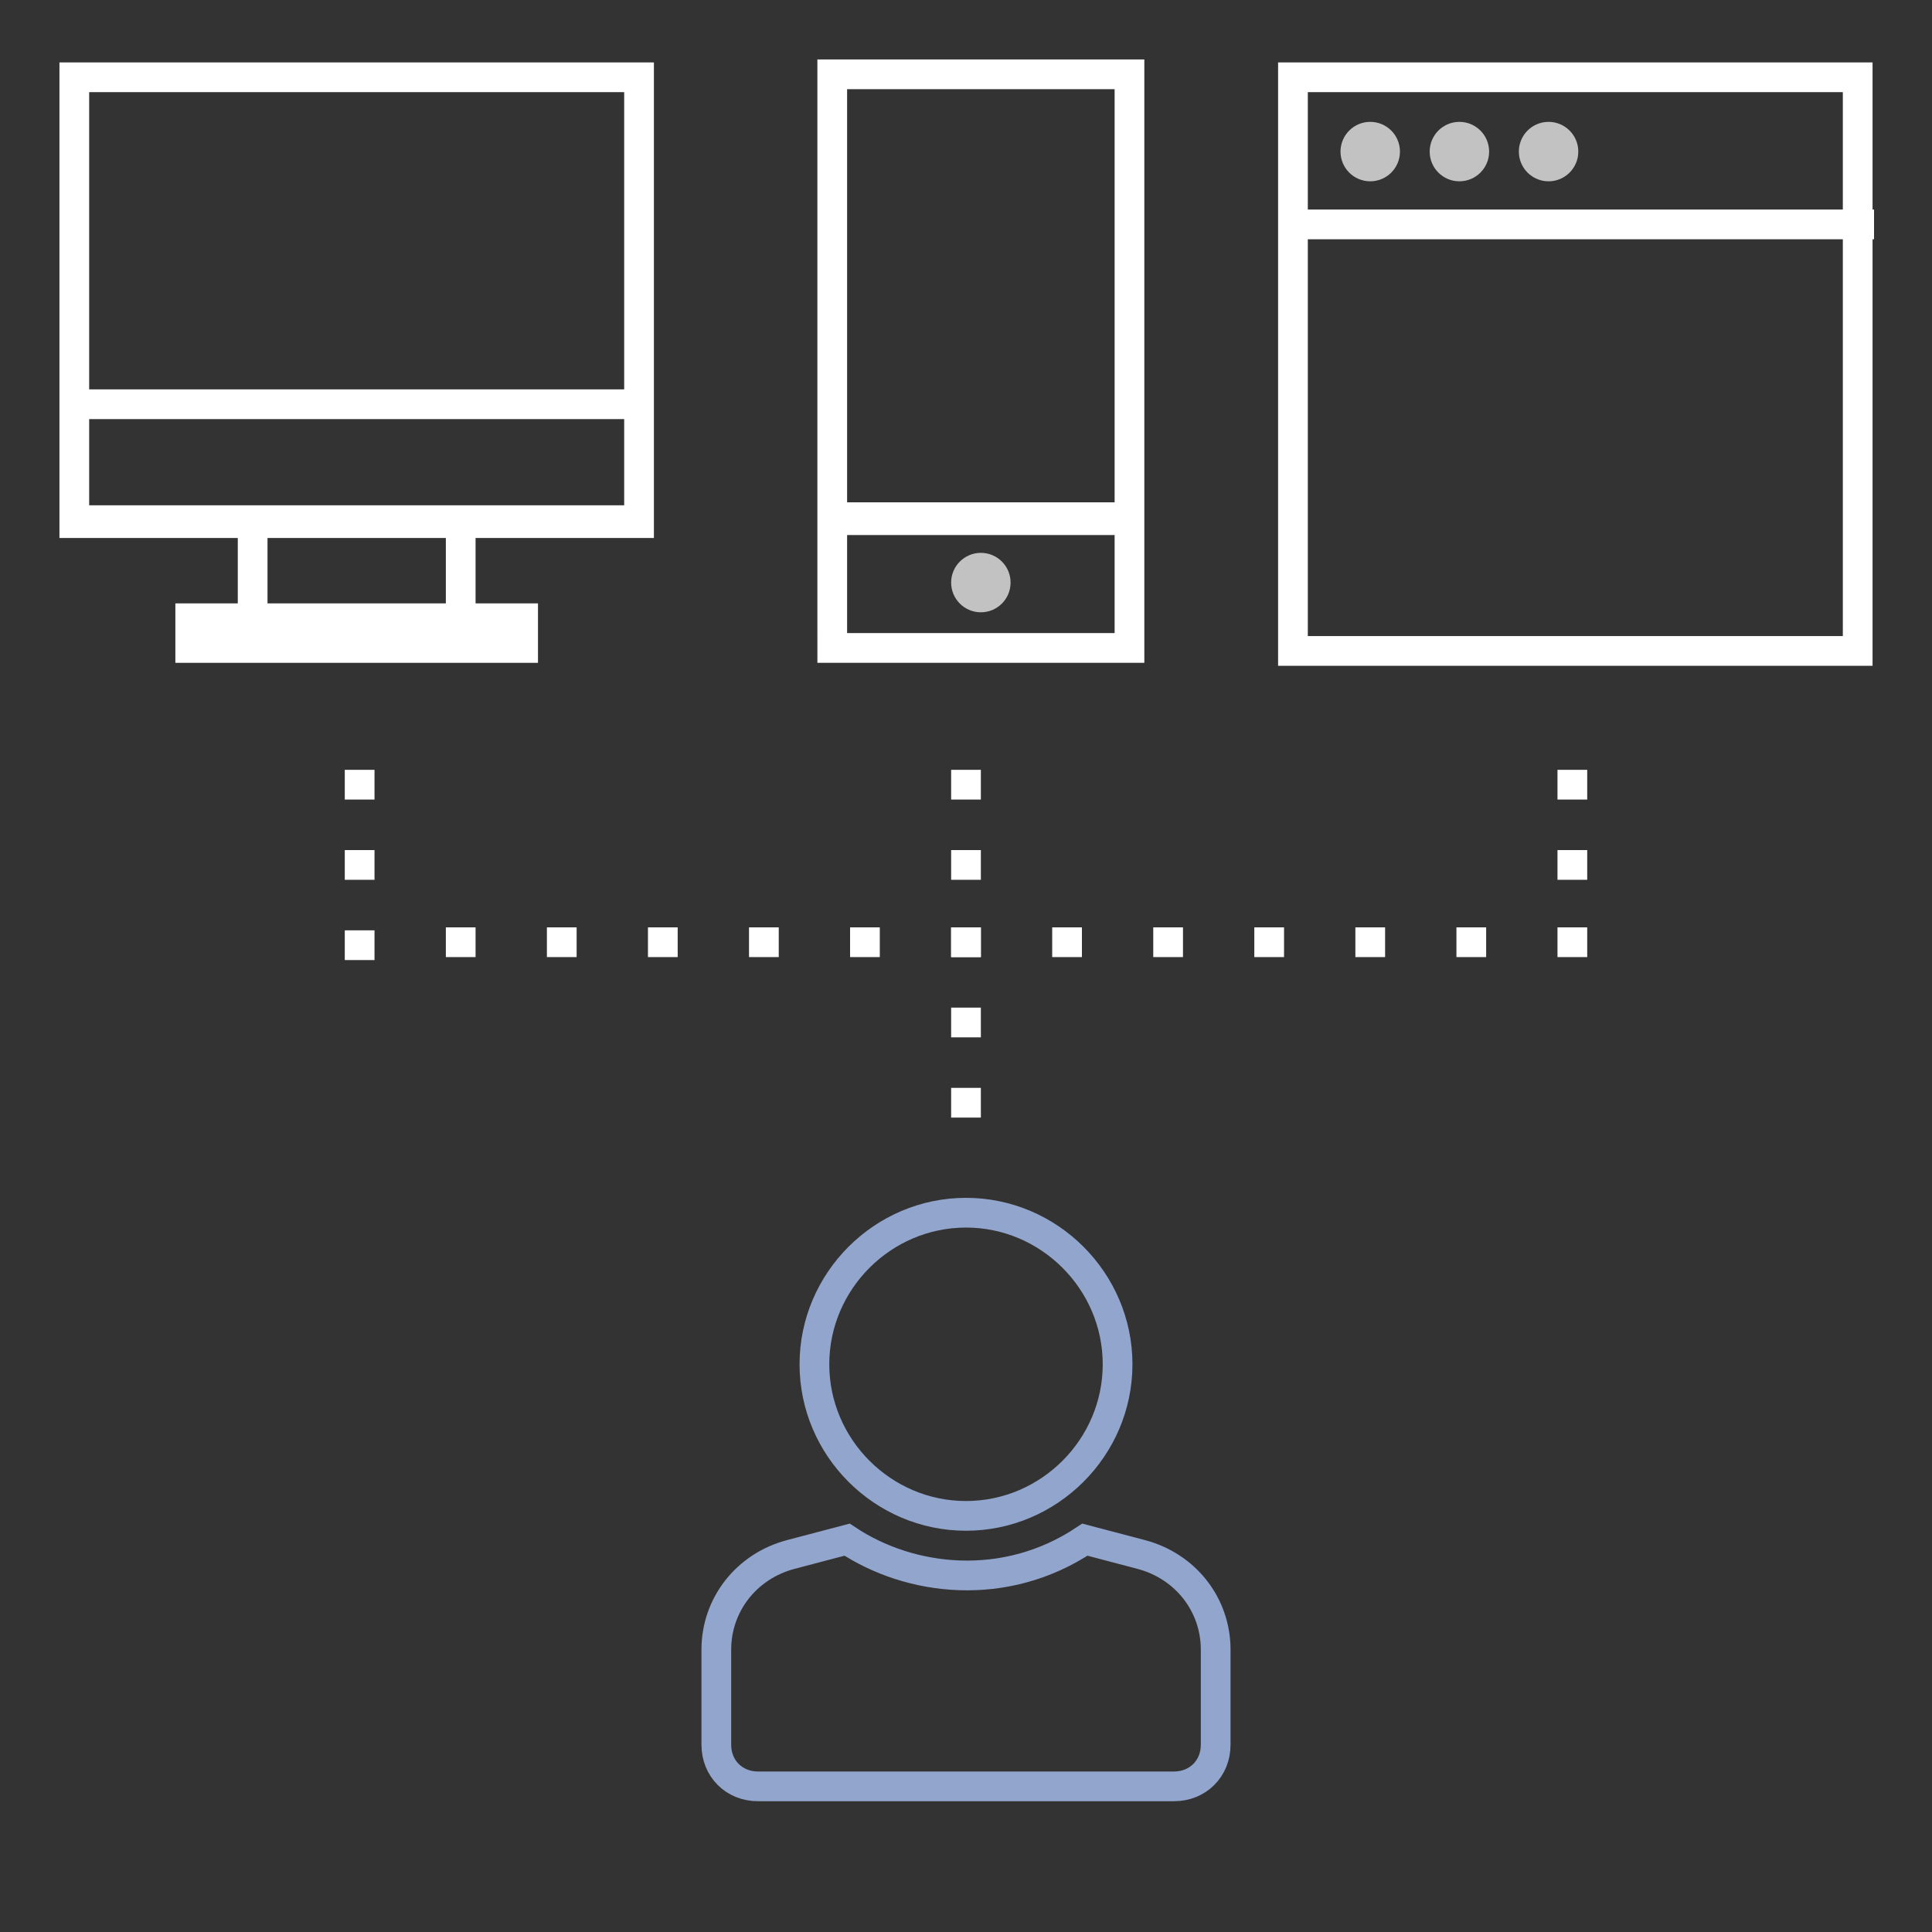 <?xml version="1.0" encoding="utf-8"?>
<!-- Generator: Adobe Illustrator 23.0.1, SVG Export Plug-In . SVG Version: 6.00 Build 0)  -->
<svg version="1.1" id="Layer_1" xmlns="http://www.w3.org/2000/svg" xmlns:xlink="http://www.w3.org/1999/xlink" x="0px" y="0px"
	 viewBox="0 0 65 65" style="enable-background:new 0 0 65 65;" xml:space="preserve">
<rect x="0" y="0" width="65" height="65" fill="#333333" stroke="none"/>
<style type="text/css">
	.st0{fill:#FFFFFF;fill-opacity:0.7;}
	.st1{fill-rule:evenodd;clip-rule:evenodd;fill:#FFFFFF;}
	.st2{fill:none;stroke:#FFFFFF;}
	.st3{fill:none;stroke:#FFFFFF;stroke-width:0.5;}
	.st4{fill:none;stroke:#92A5CC;}
	.st5{fill:#FFFFFF;}
</style>
<circle class="st0" cx="46.1" cy="5.1" r="1"/>
<circle class="st0" cx="49.1" cy="5.1" r="1"/>
<circle class="st0" cx="52.1" cy="5.1" r="1"/>
<path class="st1" d="M3,3.1h18v10h0H3h0V3.1z M3,14.1V17h18v-2.9h0H3L3,14.1z M2,2.1h1h18h1v1v14v1h-1h-5v0v2.2v0h2.1v2H5.9v-2H8v0
	v-2.2v0H3H2v-1v-14V2.1z M15.1,18.1H9v2.2h6V18.1z"/>
<rect x="43.5" y="2.6" class="st2" width="19" height="19.3"/>
<rect x="43.3" y="7.3" class="st3" width="19.5" height="0.5"/>
<path class="st4" d="M26.6,52.3L26.6,52.3l1.9-0.5c2.1,1.4,5.3,1.8,8,0l1.9,0.5c1.5,0.4,2.5,1.7,2.5,3.2v3.2c0,0.8-0.6,1.4-1.4,1.4
	h-14c-0.8,0-1.4-0.6-1.4-1.4v-3.2C24.1,54,25.1,52.7,26.6,52.3z M32.5,40.8c2.8,0,5.1,2.3,5.1,5.1S35.3,51,32.5,51
	c-2.8,0-5.1-2.3-5.1-5.1S29.7,40.8,32.5,40.8z"/>
<path class="st1" d="M28.5,3h9v13.9h-9V3z M27.5,18L27.5,18v-1v-0.1V3V2h1h9h1v1v13.9V17v0.9V18v3.3v1h-1h-9h-1v-1V18z M37.5,18v3.3
	h-9V18H37.5z"/>
<circle class="st0" cx="33" cy="19.6" r="1"/>
<path class="st1" d="M16,32.2h-1v-1h1V32.2z M19.4,32.2h-1v-1h1V32.2z M22.8,32.2h-1v-1h1V32.2z M26.2,32.2h-1v-1h1V32.2z
	 M29.6,32.2h-1v-1h1V32.2z M36.4,32.2h-1v-1h1V32.2z M39.8,32.2h-1v-1h1V32.2z M43.2,32.2h-1v-1h1V32.2z M46.6,32.2h-1v-1h1V32.2z
	 M50,32.2h-1v-1h1V32.2z"/>
<rect x="11.6" y="31.3" class="st5" width="1" height="1"/>
<rect x="11.6" y="28.6" class="st5" width="1" height="1"/>
<rect x="11.6" y="25.9" class="st5" width="1" height="1"/>
<rect x="32" y="31.2" class="st5" width="1" height="1"/>
<rect x="32" y="28.6" class="st5" width="1" height="1"/>
<rect x="32" y="25.9" class="st5" width="1" height="1"/>
<rect x="52.4" y="31.2" class="st5" width="1" height="1"/>
<rect x="52.4" y="28.6" class="st5" width="1" height="1"/>
<rect x="52.4" y="25.9" class="st5" width="1" height="1"/>
<rect x="32" y="36.6" class="st5" width="1" height="1"/>
<rect x="32" y="33.9" class="st5" width="1" height="1"/>
<rect x="32" y="31.2" class="st5" width="1" height="1"/>
</svg>
